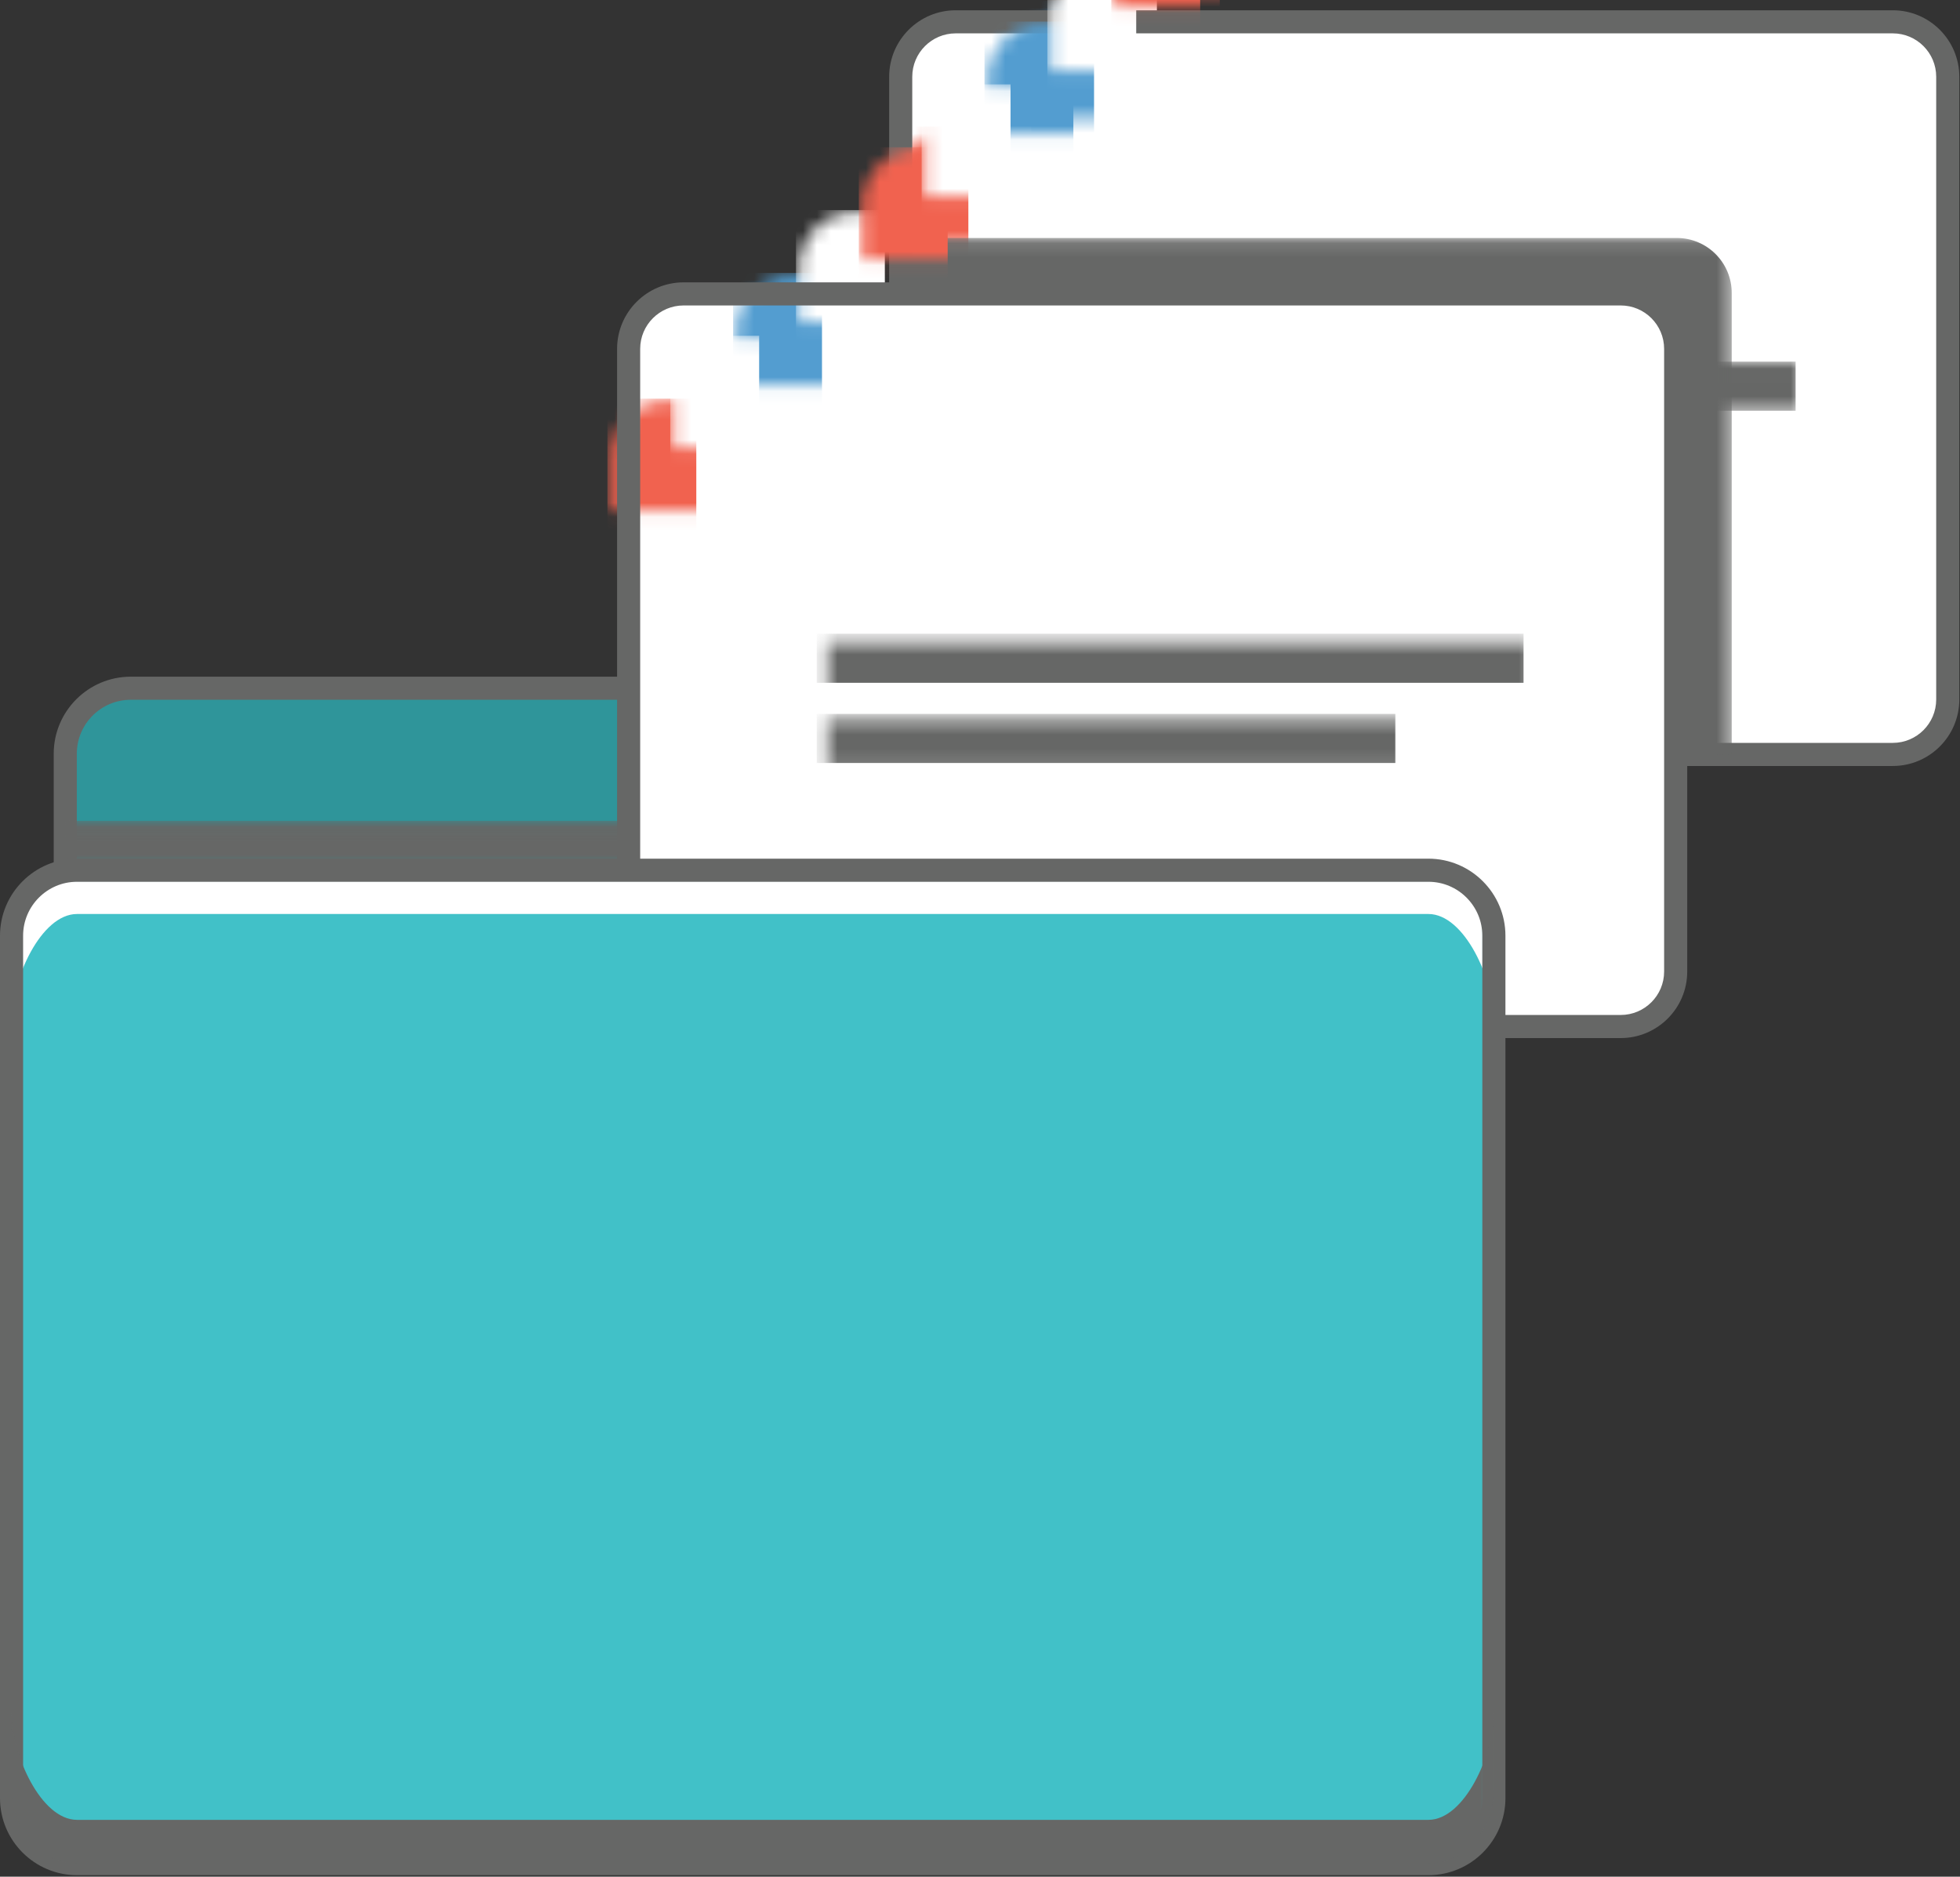 <?xml version="1.0" encoding="UTF-8" standalone="no"?>
<svg width="141px" height="135px" viewBox="0 0 141 135" version="1.1" xmlns="http://www.w3.org/2000/svg" xmlns:xlink="http://www.w3.org/1999/xlink" xmlns:sketch="http://www.bohemiancoding.com/sketch/ns">
    <rect x="0" y="0" width="141" height="135" fill="#333333" stroke="none"/>
    <!-- Generator: Sketch Beta 3.3.2 (12041) - http://www.bohemiancoding.com/sketch -->
    <title>folder</title>
    <desc>Created with Sketch Beta.</desc>
    <defs>
        <rect id="path-1" x="0.696" y="0.045" width="99.213" height="3.317"></rect>
        <rect id="path-3" x="0.712" y="0.396" width="41.626" height="3.532"></rect>
        <path id="path-5" d="M4.75,0.569 C2.567,0.569 0.796,2.34 0.796,4.523 L0.796,8.488 L76.119,8.488 L76.119,4.523 C76.119,2.34 74.349,0.569 72.165,0.569 L4.75,0.569 L4.75,0.569 Z"></path>
        <path id="path-7" d="M4.75,0.569 C2.567,0.569 0.796,2.34 0.796,4.523 L0.796,8.488 L76.119,8.488 L76.119,4.523 C76.119,2.34 74.349,0.569 72.165,0.569 L4.75,0.569 L4.75,0.569 Z"></path>
        <path id="path-9" d="M4.75,0.569 C2.567,0.569 0.796,2.34 0.796,4.523 L0.796,8.488 L76.119,8.488 L76.119,4.523 C76.119,2.34 74.349,0.569 72.165,0.569 L4.75,0.569 L4.75,0.569 Z"></path>
        <path id="path-11" d="M4.75,0.569 C2.567,0.569 0.796,2.34 0.796,4.523 L0.796,8.488 L76.119,8.488 L76.119,4.523 C76.119,2.34 74.349,0.569 72.165,0.569 L4.75,0.569 L4.75,0.569 Z"></path>
        <path id="path-13" d="M4.75,0.569 C2.567,0.569 0.796,2.34 0.796,4.523 L0.796,8.488 L76.119,8.488 L76.119,4.523 C76.119,2.34 74.349,0.569 72.165,0.569 L4.75,0.569 L4.75,0.569 Z"></path>
        <path id="path-15" d="M4.75,0.569 C2.567,0.569 0.796,2.34 0.796,4.523 L0.796,8.488 L76.119,8.488 L76.119,4.523 C76.119,2.34 74.349,0.569 72.165,0.569 L4.75,0.569 L4.75,0.569 Z"></path>
        <path id="path-17" d="M4.75,0.569 C2.567,0.569 0.796,2.34 0.796,4.523 L0.796,8.488 L76.119,8.488 L76.119,4.523 C76.119,2.34 74.349,0.569 72.165,0.569 L4.75,0.569 L4.75,0.569 Z"></path>
        <path id="path-19" d="M4.75,0.569 C2.567,0.569 0.796,2.34 0.796,4.523 L0.796,8.488 L76.119,8.488 L76.119,4.523 C76.119,2.34 74.349,0.569 72.165,0.569 L4.75,0.569 L4.75,0.569 Z"></path>
        <path id="path-21" d="M4.75,0.569 C2.567,0.569 0.796,2.34 0.796,4.523 L0.796,8.488 L76.119,8.488 L76.119,4.523 C76.119,2.34 74.349,0.569 72.165,0.569 L4.75,0.569 L4.75,0.569 Z"></path>
        <path id="path-23" d="M4.75,0.569 C2.567,0.569 0.796,2.34 0.796,4.523 L0.796,8.488 L76.119,8.488 L76.119,4.523 C76.119,2.34 74.349,0.569 72.165,0.569 L4.75,0.569 L4.75,0.569 Z"></path>
        <path id="path-25" d="M4.75,0.569 C2.567,0.569 0.796,2.34 0.796,4.523 L0.796,8.488 L76.119,8.488 L76.119,4.523 C76.119,2.34 74.349,0.569 72.165,0.569 L4.75,0.569 L4.75,0.569 Z"></path>
        <path id="path-27" d="M4.75,0.569 C2.567,0.569 0.796,2.34 0.796,4.523 L0.796,8.488 L76.119,8.488 L76.119,4.523 C76.119,2.34 74.349,0.569 72.165,0.569 L4.75,0.569 L4.75,0.569 Z"></path>
        <path id="path-29" d="M4.75,0.569 C2.567,0.569 0.796,2.34 0.796,4.523 L0.796,8.488 L76.119,8.488 L76.119,4.523 C76.119,2.34 74.349,0.569 72.165,0.569 L4.75,0.569 L4.75,0.569 Z"></path>
        <path id="path-31" d="M4.75,0.569 C2.567,0.569 0.796,2.34 0.796,4.523 L0.796,8.488 L76.119,8.488 L76.119,4.523 C76.119,2.34 74.349,0.569 72.165,0.569 L4.75,0.569 L4.75,0.569 Z"></path>
        <path id="path-33" d="M4.75,0.569 C2.567,0.569 0.796,2.34 0.796,4.523 L0.796,8.488 L76.119,8.488 L76.119,4.523 C76.119,2.34 74.349,0.569 72.165,0.569 L4.75,0.569 L4.75,0.569 Z"></path>
        <path id="path-35" d="M4.75,0.569 C2.567,0.569 0.796,2.34 0.796,4.523 L0.796,8.488 L76.119,8.488 L76.119,4.523 C76.119,2.34 74.349,0.569 72.165,0.569 L4.75,0.569 L4.75,0.569 Z"></path>
        <rect id="path-37" x="0.328" y="0.013" width="50.846" height="3.532"></rect>
        <rect id="path-39" x="0.328" y="0.781" width="41.626" height="3.532"></rect>
        <rect id="path-41" x="0.875" y="0.12" width="59.703" height="37.15"></rect>
        <path id="path-43" d="M4.178,0.143 C1.994,0.143 0.224,1.913 0.224,4.096 L0.224,8.06 L75.547,8.06 L75.547,4.096 C75.547,1.913 73.777,0.143 71.593,0.143 L4.178,0.143 L4.178,0.143 Z"></path>
        <path id="path-45" d="M4.178,0.143 C1.994,0.143 0.224,1.913 0.224,4.096 L0.224,8.06 L75.547,8.06 L75.547,4.096 C75.547,1.913 73.777,0.143 71.593,0.143 L4.178,0.143 L4.178,0.143 Z"></path>
        <path id="path-47" d="M4.178,0.143 C1.994,0.143 0.224,1.913 0.224,4.096 L0.224,8.06 L75.547,8.06 L75.547,4.096 C75.547,1.913 73.777,0.143 71.593,0.143 L4.178,0.143 L4.178,0.143 Z"></path>
        <path id="path-49" d="M4.178,0.143 C1.994,0.143 0.224,1.913 0.224,4.096 L0.224,8.06 L75.547,8.06 L75.547,4.096 C75.547,1.913 73.777,0.143 71.593,0.143 L4.178,0.143 L4.178,0.143 Z"></path>
        <path id="path-51" d="M4.178,0.143 C1.994,0.143 0.224,1.913 0.224,4.096 L0.224,8.06 L75.547,8.06 L75.547,4.096 C75.547,1.913 73.777,0.143 71.593,0.143 L4.178,0.143 L4.178,0.143 Z"></path>
        <path id="path-53" d="M4.178,0.143 C1.994,0.143 0.224,1.913 0.224,4.096 L0.224,8.06 L75.547,8.06 L75.547,4.096 C75.547,1.913 73.777,0.143 71.593,0.143 L4.178,0.143 L4.178,0.143 Z"></path>
        <path id="path-55" d="M4.178,0.143 C1.994,0.143 0.224,1.913 0.224,4.096 L0.224,8.06 L75.547,8.06 L75.547,4.096 C75.547,1.913 73.777,0.143 71.593,0.143 L4.178,0.143 L4.178,0.143 Z"></path>
        <path id="path-57" d="M4.178,0.143 C1.994,0.143 0.224,1.913 0.224,4.096 L0.224,8.06 L75.547,8.06 L75.547,4.096 C75.547,1.913 73.777,0.143 71.593,0.143 L4.178,0.143 L4.178,0.143 Z"></path>
        <path id="path-59" d="M4.178,0.143 C1.994,0.143 0.224,1.913 0.224,4.096 L0.224,8.06 L75.547,8.06 L75.547,4.096 C75.547,1.913 73.777,0.143 71.593,0.143 L4.178,0.143 L4.178,0.143 Z"></path>
        <path id="path-61" d="M4.178,0.143 C1.994,0.143 0.224,1.913 0.224,4.096 L0.224,8.06 L75.547,8.06 L75.547,4.096 C75.547,1.913 73.777,0.143 71.593,0.143 L4.178,0.143 L4.178,0.143 Z"></path>
        <path id="path-63" d="M4.178,0.143 C1.994,0.143 0.224,1.913 0.224,4.096 L0.224,8.06 L75.547,8.06 L75.547,4.096 C75.547,1.913 73.777,0.143 71.593,0.143 L4.178,0.143 L4.178,0.143 Z"></path>
        <path id="path-65" d="M4.178,0.143 C1.994,0.143 0.224,1.913 0.224,4.096 L0.224,8.06 L75.547,8.06 L75.547,4.096 C75.547,1.913 73.777,0.143 71.593,0.143 L4.178,0.143 L4.178,0.143 Z"></path>
        <path id="path-67" d="M4.178,0.143 C1.994,0.143 0.224,1.913 0.224,4.096 L0.224,8.06 L75.547,8.06 L75.547,4.096 C75.547,1.913 73.777,0.143 71.593,0.143 L4.178,0.143 L4.178,0.143 Z"></path>
        <path id="path-69" d="M4.178,0.143 C1.994,0.143 0.224,1.913 0.224,4.096 L0.224,8.06 L75.547,8.06 L75.547,4.096 C75.547,1.913 73.777,0.143 71.593,0.143 L4.178,0.143 L4.178,0.143 Z"></path>
        <path id="path-71" d="M4.178,0.143 C1.994,0.143 0.224,1.913 0.224,4.096 L0.224,8.06 L75.547,8.06 L75.547,4.096 C75.547,1.913 73.777,0.143 71.593,0.143 L4.178,0.143 L4.178,0.143 Z"></path>
        <path id="path-73" d="M4.178,0.143 C1.994,0.143 0.224,1.913 0.224,4.096 L0.224,8.06 L75.547,8.06 L75.547,4.096 C75.547,1.913 73.777,0.143 71.593,0.143 L4.178,0.143 L4.178,0.143 Z"></path>
        <rect id="path-75" x="0.755" y="0.585" width="50.847" height="3.532"></rect>
        <rect id="path-77" x="0.755" y="0.354" width="41.627" height="3.533"></rect>
        <rect id="path-79" x="0.831" y="0.599" width="106.637" height="10.848"></rect>
        <rect id="path-81" x="0.831" y="0.212" width="106.637" height="10.849"></rect>
        <rect id="path-83" x="0.707" y="0.242" width="50.885" height="37.384"></rect>
    </defs>
    <g id="Page-1" stroke="none" stroke-width="1" fill="none" fill-rule="evenodd" sketch:type="MSPage">
        <g id="folder" sketch:type="MSLayerGroup">
            <g>
                <path d="M103.909,67.243 L103.909,60.131 C103.452,58.008 101.564,56.416 99.304,56.416 L58.702,56.416 L58.707,54.218 C58.707,51.617 56.598,49.508 53.996,49.508 L9.406,49.508 C6.805,49.508 4.695,51.617 4.695,54.218 L4.695,67.087 L103.909,67.243 L103.909,67.243 Z" id="Shape" fill="#2f959a" sketch:type="MSShapeGroup"></path>
                <path d="M104.721,59.957 C104.177,57.425 101.898,55.586 99.304,55.586 L59.535,55.586 L59.538,54.218 C59.538,51.164 57.053,48.677 53.997,48.677 L9.407,48.677 C6.351,48.677 3.864,51.164 3.864,54.218 L3.864,67.086 C3.864,67.544 4.235,67.917 4.694,67.917 L103.907,68.075 L103.909,68.075 C104.129,68.075 104.34,67.987 104.496,67.831 C104.652,67.675 104.74,67.464 104.74,67.244 L104.74,60.132 C104.74,60.073 104.733,60.015 104.721,59.957 L104.721,59.957 Z M103.078,66.411 L5.526,66.257 L5.526,54.218 C5.526,52.079 7.267,50.339 9.407,50.339 L53.997,50.339 C56.136,50.339 57.876,52.079 57.876,54.216 L57.871,56.415 C57.87,56.636 57.958,56.847 58.114,57.005 C58.27,57.16 58.482,57.248 58.702,57.248 L99.304,57.248 C101.092,57.248 102.666,58.494 103.078,60.224 L103.078,66.411 L103.078,66.411 Z" id="Shape" fill="#666766" sketch:type="MSShapeGroup"></path>
                <g id="Group" transform="translate(4, 59)">
                    <g id="Clipped">
                        <g>
                            <mask id="mask-2" sketch:name="SVGID_1_" fill="white">
                                <use xlink:href="#path-1"></use>
                            </mask>
                            <g id="SVGID_1_"></g>
                            <path d="M99.909,3.362 L0.695,3.362 L0.695,0.045 L99.134,0.045 L99.909,3.362 Z" id="Shape" fill="#666766" sketch:type="MSShapeGroup" mask="url(#mask-2)"></path>
                        </g>
                    </g>
                </g>
                <g id="Group" transform="translate(97, 12)">
                    <g id="Clipped">
                        <g>
                            <mask id="mask-4" sketch:name="SVGID_7_" fill="white">
                                <use xlink:href="#path-3"></use>
                            </mask>
                            <g id="SVGID_7_"></g>
                            <rect id="Rectangle-path" fill="#666766" sketch:type="MSShapeGroup" mask="url(#mask-4)" x="0.711" y="0.396" width="41.627" height="3.532"></rect>
                        </g>
                    </g>
                </g>
                <path d="M140.119,50.316 C140.119,52.5 138.348,54.27 136.165,54.27 L68.75,54.27 C66.566,54.27 64.796,52.5 64.796,50.316 L64.796,5.523 C64.796,3.34 66.566,1.569 68.75,1.569 L136.165,1.569 C138.349,1.569 140.119,3.34 140.119,5.523 L140.119,50.316 L140.119,50.316 Z" id="Shape" fill="#FFFFFF" sketch:type="MSShapeGroup"></path>
                <g id="Group" transform="translate(64, 1)">
                    <g id="Clipped">
                        <mask id="mask-6" sketch:name="SVGID_11_" fill="white">
                            <use xlink:href="#path-5"></use>
                        </mask>
                        <g id="SVGID_11_"></g>
                        <rect id="Rectangle-path" fill="#F1624F" sketch:type="MSShapeGroup" mask="url(#mask-6)" x="-0.731" y="8.102" width="6.394" height="64.449">
                            <g transform="translate(2.466, 40.327) rotate(-45) translate(-2.466, -40.327) "></g>
                        </rect>
                    </g>
                    <g id="Clipped">
                        <mask id="mask-8" sketch:name="SVGID_11_" fill="white">
                            <use xlink:href="#path-7"></use>
                        </mask>
                        <g id="SVGID_11_"></g>
                        <rect id="Rectangle-path" fill="#539DD0" sketch:type="MSShapeGroup" mask="url(#mask-8)" x="8.311" y="-0.939" width="6.394" height="64.449">
                            <g transform="translate(11.508, 31.286) rotate(-45) translate(-11.508, -31.286) "></g>
                        </rect>
                    </g>
                    <g id="Clipped">
                        <mask id="mask-10" sketch:name="SVGID_11_" fill="white">
                            <use xlink:href="#path-9"></use>
                        </mask>
                        <g id="SVGID_11_"></g>
                        <rect id="Rectangle-path" fill="#FFFFFF" sketch:type="MSShapeGroup" mask="url(#mask-10)" x="3.79" y="3.582" width="6.394" height="64.449">
                            <g transform="translate(6.987, 35.807) rotate(-45) translate(-6.987, -35.807) "></g>
                        </rect>
                    </g>
                    <g id="Clipped">
                        <mask id="mask-12" sketch:name="SVGID_11_" fill="white">
                            <use xlink:href="#path-11"></use>
                        </mask>
                        <g id="SVGID_11_"></g>
                        <rect id="Rectangle-path" fill="#FFFFFF" sketch:type="MSShapeGroup" mask="url(#mask-12)" x="12.832" y="-5.46" width="6.394" height="64.449">
                            <g transform="translate(16.029, 26.765) rotate(-45) translate(-16.029, -26.765) "></g>
                        </rect>
                    </g>
                    <g id="Clipped">
                        <mask id="mask-14" sketch:name="SVGID_11_" fill="white">
                            <use xlink:href="#path-13"></use>
                        </mask>
                        <g id="SVGID_11_"></g>
                        <rect id="Rectangle-path" fill="#F1624F" sketch:type="MSShapeGroup" mask="url(#mask-14)" x="17.353" y="-9.988" width="6.394" height="64.449">
                            <g transform="translate(20.55, 22.237) rotate(-45) translate(-20.55, -22.237) "></g>
                        </rect>
                    </g>
                    <g id="Clipped">
                        <mask id="mask-16" sketch:name="SVGID_11_" fill="white">
                            <use xlink:href="#path-15"></use>
                        </mask>
                        <g id="SVGID_11_"></g>
                        <rect id="Rectangle-path" fill="#539DD0" sketch:type="MSShapeGroup" mask="url(#mask-16)" x="26.395" y="-19.03" width="6.394" height="64.449">
                            <g transform="translate(29.592, 13.195) rotate(-45) translate(-29.592, -13.195) "></g>
                        </rect>
                    </g>
                    <g id="Clipped">
                        <mask id="mask-18" sketch:name="SVGID_11_" fill="white">
                            <use xlink:href="#path-17"></use>
                        </mask>
                        <g id="SVGID_11_"></g>
                        <rect id="Rectangle-path" fill="#FFFFFF" sketch:type="MSShapeGroup" mask="url(#mask-18)" x="21.874" y="-14.502" width="6.394" height="64.449">
                            <g transform="translate(25.071, 17.723) rotate(-45) translate(-25.071, -17.723) "></g>
                        </rect>
                    </g>
                    <g id="Clipped">
                        <mask id="mask-20" sketch:name="SVGID_11_" fill="white">
                            <use xlink:href="#path-19"></use>
                        </mask>
                        <g id="SVGID_11_"></g>
                        <rect id="Rectangle-path" fill="#FFFFFF" sketch:type="MSShapeGroup" mask="url(#mask-20)" x="30.917" y="-23.537" width="6.393" height="64.449">
                            <g transform="translate(34.113, 8.688) rotate(-45) translate(-34.113, -8.688) "></g>
                        </rect>
                    </g>
                    <g id="Clipped">
                        <mask id="mask-22" sketch:name="SVGID_11_" fill="white">
                            <use xlink:href="#path-21"></use>
                        </mask>
                        <g id="SVGID_11_"></g>
                        <rect id="Rectangle-path" fill="#F1624F" sketch:type="MSShapeGroup" mask="url(#mask-22)" x="35.519" y="-28.139" width="6.393" height="64.449">
                            <g transform="translate(38.715, 4.086) rotate(-45) translate(-38.715, -4.086) "></g>
                        </rect>
                    </g>
                    <g id="Clipped">
                        <mask id="mask-24" sketch:name="SVGID_11_" fill="white">
                            <use xlink:href="#path-23"></use>
                        </mask>
                        <g id="SVGID_11_"></g>
                        <rect id="Rectangle-path" fill="#539DD0" sketch:type="MSShapeGroup" mask="url(#mask-24)" x="44.561" y="-37.181" width="6.393" height="64.449">
                            <g transform="translate(47.758, -4.956) rotate(-45) translate(-47.758, 4.956) "></g>
                        </rect>
                    </g>
                    <g id="Clipped">
                        <mask id="mask-26" sketch:name="SVGID_11_" fill="white">
                            <use xlink:href="#path-25"></use>
                        </mask>
                        <g id="SVGID_11_"></g>
                        <rect id="Rectangle-path" fill="#FFFFFF" sketch:type="MSShapeGroup" mask="url(#mask-26)" x="40.037" y="-32.674" width="6.394" height="64.449">
                            <g transform="translate(43.234, -0.449) rotate(-45) translate(-43.234, 0.449) "></g>
                        </rect>
                    </g>
                    <g id="Clipped">
                        <mask id="mask-28" sketch:name="SVGID_11_" fill="white">
                            <use xlink:href="#path-27"></use>
                        </mask>
                        <g id="SVGID_11_"></g>
                        <rect id="Rectangle-path" fill="#FFFFFF" sketch:type="MSShapeGroup" mask="url(#mask-28)" x="49.079" y="-41.715" width="6.394" height="64.449">
                            <g transform="translate(52.276, -9.491) rotate(-45) translate(-52.276, 9.491) "></g>
                        </rect>
                    </g>
                    <g id="Clipped">
                        <mask id="mask-30" sketch:name="SVGID_11_" fill="white">
                            <use xlink:href="#path-29"></use>
                        </mask>
                        <g id="SVGID_11_"></g>
                        <rect id="Rectangle-path" fill="#F1624F" sketch:type="MSShapeGroup" mask="url(#mask-30)" x="53.604" y="-46.222" width="6.393" height="64.449">
                            <g transform="translate(56.8, -13.998) rotate(-45) translate(-56.8, 13.998) "></g>
                        </rect>
                    </g>
                    <g id="Clipped">
                        <mask id="mask-32" sketch:name="SVGID_11_" fill="white">
                            <use xlink:href="#path-31"></use>
                        </mask>
                        <g id="SVGID_11_"></g>
                        <rect id="Rectangle-path" fill="#539DD0" sketch:type="MSShapeGroup" mask="url(#mask-32)" x="62.647" y="-55.264" width="6.393" height="64.449">
                            <g transform="translate(65.843, -23.04) rotate(-45) translate(-65.843, 23.04) "></g>
                        </rect>
                    </g>
                    <g id="Clipped">
                        <mask id="mask-34" sketch:name="SVGID_11_" fill="white">
                            <use xlink:href="#path-33"></use>
                        </mask>
                        <g id="SVGID_11_"></g>
                        <rect id="Rectangle-path" fill="#FFFFFF" sketch:type="MSShapeGroup" mask="url(#mask-34)" x="58.122" y="-50.75" width="6.394" height="64.449">
                            <g transform="translate(61.319, -18.525) rotate(-45) translate(-61.319, 18.525) "></g>
                        </rect>
                    </g>
                    <g id="Clipped">
                        <mask id="mask-36" sketch:name="SVGID_11_" fill="white">
                            <use xlink:href="#path-35"></use>
                        </mask>
                        <g id="SVGID_11_"></g>
                    </g>
                </g>
                <g id="Group" transform="translate(45, 0)">
                    <g transform="translate(33, 26)" id="Clipped">
                        <g>
                            <g>
                                <mask id="mask-38" sketch:name="SVGID_13_" fill="white">
                                    <use xlink:href="#path-37"></use>
                                </mask>
                                <g id="SVGID_13_"></g>
                                <rect id="Rectangle-path" fill="#666766" sketch:type="MSShapeGroup" mask="url(#mask-38)" x="0.327" y="0.013" width="50.847" height="3.532"></rect>
                            </g>
                        </g>
                    </g>
                    <g transform="translate(33, 31)" id="Clipped">
                        <g>
                            <g>
                                <mask id="mask-40" sketch:name="SVGID_15_" fill="white">
                                    <use xlink:href="#path-39"></use>
                                </mask>
                                <g id="SVGID_15_"></g>
                                <rect id="Rectangle-path" fill="#666766" sketch:type="MSShapeGroup" mask="url(#mask-40)" x="0.327" y="0.781" width="41.627" height="3.532"></rect>
                            </g>
                        </g>
                    </g>
                    <path d="M91.165,0.739 L23.75,0.739 C21.111,0.739 18.965,2.885 18.965,5.524 L18.965,50.317 C18.965,52.956 21.111,55.101 23.75,55.101 L91.165,55.101 C93.805,55.101 95.95,52.956 95.95,50.317 L95.95,5.523 C95.95,2.885 93.804,0.739 91.165,0.739 L91.165,0.739 Z M94.288,50.316 C94.288,52.038 92.888,53.439 91.165,53.439 L23.75,53.439 C22.028,53.439 20.627,52.038 20.627,50.316 L20.627,5.523 C20.627,3.801 22.028,2.4 23.75,2.4 L91.165,2.4 C92.888,2.4 94.288,3.801 94.288,5.523 L94.288,50.316 L94.288,50.316 Z" id="Shape" fill="#666766" sketch:type="MSShapeGroup"></path>
                    <g transform="translate(19, 17)" id="Clipped">
                        <g>
                            <g>
                                <mask id="mask-42" sketch:name="SVGID_17_" fill="white">
                                    <use xlink:href="#path-41"></use>
                                </mask>
                                <g id="SVGID_17_"></g>
                                <path d="M60.578,37.271 L60.578,4.073 C60.578,1.89 58.808,0.119 56.624,0.119 L0.875,0.119 L0.875,4.141 L52.593,4.141 C52.593,4.141 56.433,4.675 56.433,8.895 L56.433,37.27 L60.578,37.27 L60.578,37.271 Z" id="Shape" fill="#666766" sketch:type="MSShapeGroup" mask="url(#mask-42)"></path>
                            </g>
                        </g>
                    </g>
                    <path d="M75.546,69.889 C75.546,72.073 73.776,73.843 71.592,73.843 L4.178,73.843 C1.994,73.843 0.224,72.073 0.224,69.889 L0.224,25.096 C0.224,22.913 1.994,21.142 4.178,21.142 L71.593,21.142 C73.778,21.142 75.547,22.913 75.547,25.096 L75.547,69.889 L75.546,69.889 Z" id="Shape" fill="#FFFFFF" sketch:type="MSShapeGroup"></path>
                </g>
                <g id="Group" transform="translate(45, 21)">
                    <g id="Clipped">
                        <mask id="mask-44" sketch:name="SVGID_19_" fill="white">
                            <use xlink:href="#path-43"></use>
                        </mask>
                        <g id="SVGID_19_"></g>
                        <rect id="Rectangle-path" fill="#F1624F" sketch:type="MSShapeGroup" mask="url(#mask-44)" x="-1.303" y="7.675" width="6.394" height="64.449">
                            <g transform="translate(1.894, 39.899) rotate(-45) translate(-1.894, -39.899) "></g>
                        </rect>
                    </g>
                    <g id="Clipped">
                        <mask id="mask-46" sketch:name="SVGID_19_" fill="white">
                            <use xlink:href="#path-45"></use>
                        </mask>
                        <g id="SVGID_19_"></g>
                        <rect id="Rectangle-path" fill="#539DD0" sketch:type="MSShapeGroup" mask="url(#mask-46)" x="7.739" y="-1.367" width="6.394" height="64.449">
                            <g transform="translate(10.936, 30.857) rotate(-45) translate(-10.936, -30.857) "></g>
                        </rect>
                    </g>
                    <g id="Clipped">
                        <mask id="mask-48" sketch:name="SVGID_19_" fill="white">
                            <use xlink:href="#path-47"></use>
                        </mask>
                        <g id="SVGID_19_"></g>
                        <rect id="Rectangle-path" fill="#FFFFFF" sketch:type="MSShapeGroup" mask="url(#mask-48)" x="3.218" y="3.154" width="6.394" height="64.449">
                            <g transform="translate(6.415, 35.378) rotate(-45) translate(-6.415, -35.378) "></g>
                        </rect>
                    </g>
                    <g id="Clipped">
                        <mask id="mask-50" sketch:name="SVGID_19_" fill="white">
                            <use xlink:href="#path-49"></use>
                        </mask>
                        <g id="SVGID_19_"></g>
                        <rect id="Rectangle-path" fill="#FFFFFF" sketch:type="MSShapeGroup" mask="url(#mask-50)" x="12.26" y="-5.888" width="6.394" height="64.449">
                            <g transform="translate(15.457, 26.336) rotate(-45) translate(-15.457, -26.336) "></g>
                        </rect>
                    </g>
                    <g id="Clipped">
                        <mask id="mask-52" sketch:name="SVGID_19_" fill="white">
                            <use xlink:href="#path-51"></use>
                        </mask>
                        <g id="SVGID_19_"></g>
                        <rect id="Rectangle-path" fill="#F1624F" sketch:type="MSShapeGroup" mask="url(#mask-52)" x="16.781" y="-10.409" width="6.394" height="64.449">
                            <g transform="translate(19.978, 21.815) rotate(-45) translate(-19.978, -21.815) "></g>
                        </rect>
                    </g>
                    <g id="Clipped">
                        <mask id="mask-54" sketch:name="SVGID_19_" fill="white">
                            <use xlink:href="#path-53"></use>
                        </mask>
                        <g id="SVGID_19_"></g>
                        <rect id="Rectangle-path" fill="#539DD0" sketch:type="MSShapeGroup" mask="url(#mask-54)" x="25.823" y="-19.451" width="6.394" height="64.449">
                            <g transform="translate(29.02, 12.774) rotate(-45) translate(-29.02, -12.774) "></g>
                        </rect>
                    </g>
                    <g id="Clipped">
                        <mask id="mask-56" sketch:name="SVGID_19_" fill="white">
                            <use xlink:href="#path-55"></use>
                        </mask>
                        <g id="SVGID_19_"></g>
                        <rect id="Rectangle-path" fill="#FFFFFF" sketch:type="MSShapeGroup" mask="url(#mask-56)" x="21.302" y="-14.93" width="6.394" height="64.449">
                            <g transform="translate(24.499, 17.294) rotate(-45) translate(-24.499, -17.294) "></g>
                        </rect>
                    </g>
                    <g id="Clipped">
                        <mask id="mask-58" sketch:name="SVGID_19_" fill="white">
                            <use xlink:href="#path-57"></use>
                        </mask>
                        <g id="SVGID_19_"></g>
                        <rect id="Rectangle-path" fill="#FFFFFF" sketch:type="MSShapeGroup" mask="url(#mask-58)" x="30.344" y="-23.972" width="6.394" height="64.449">
                            <g transform="translate(33.541, 8.253) rotate(-45) translate(-33.541, -8.253) "></g>
                        </rect>
                    </g>
                    <g id="Clipped">
                        <mask id="mask-60" sketch:name="SVGID_19_" fill="white">
                            <use xlink:href="#path-59"></use>
                        </mask>
                        <g id="SVGID_19_"></g>
                        <rect id="Rectangle-path" fill="#F1624F" sketch:type="MSShapeGroup" mask="url(#mask-60)" x="34.945" y="-28.573" width="6.394" height="64.449">
                            <g transform="translate(38.142, 3.651) rotate(-45) translate(-38.142, -3.651) "></g>
                        </rect>
                    </g>
                    <g id="Clipped">
                        <mask id="mask-62" sketch:name="SVGID_19_" fill="white">
                            <use xlink:href="#path-61"></use>
                        </mask>
                        <g id="SVGID_19_"></g>
                        <rect id="Rectangle-path" fill="#539DD0" sketch:type="MSShapeGroup" mask="url(#mask-62)" x="43.987" y="-37.608" width="6.393" height="64.449">
                            <g transform="translate(47.184, -5.384) rotate(-45) translate(-47.184, 5.384) "></g>
                        </rect>
                    </g>
                    <g id="Clipped">
                        <mask id="mask-64" sketch:name="SVGID_19_" fill="white">
                            <use xlink:href="#path-63"></use>
                        </mask>
                        <g id="SVGID_19_"></g>
                        <rect id="Rectangle-path" fill="#FFFFFF" sketch:type="MSShapeGroup" mask="url(#mask-64)" x="39.466" y="-33.094" width="6.394" height="64.449">
                            <g transform="translate(42.663, -0.87) rotate(-45) translate(-42.663, 0.87) "></g>
                        </rect>
                    </g>
                    <g id="Clipped">
                        <mask id="mask-66" sketch:name="SVGID_19_" fill="white">
                            <use xlink:href="#path-65"></use>
                        </mask>
                        <g id="SVGID_19_"></g>
                        <rect id="Rectangle-path" fill="#FFFFFF" sketch:type="MSShapeGroup" mask="url(#mask-66)" x="48.508" y="-42.142" width="6.394" height="64.449">
                            <g transform="translate(51.705, -9.918) rotate(-45) translate(-51.705, 9.918) "></g>
                        </rect>
                    </g>
                    <g id="Clipped">
                        <mask id="mask-68" sketch:name="SVGID_19_" fill="white">
                            <use xlink:href="#path-67"></use>
                        </mask>
                        <g id="SVGID_19_"></g>
                        <rect id="Rectangle-path" fill="#F1624F" sketch:type="MSShapeGroup" mask="url(#mask-68)" x="53.03" y="-46.65" width="6.393" height="64.449">
                            <g transform="translate(56.226, -14.426) rotate(-45) translate(-56.226, 14.426) "></g>
                        </rect>
                    </g>
                    <g id="Clipped">
                        <mask id="mask-70" sketch:name="SVGID_19_" fill="white">
                            <use xlink:href="#path-69"></use>
                        </mask>
                        <g id="SVGID_19_"></g>
                        <rect id="Rectangle-path" fill="#539DD0" sketch:type="MSShapeGroup" mask="url(#mask-70)" x="62.072" y="-55.692" width="6.393" height="64.449">
                            <g transform="translate(65.269, -23.467) rotate(-45) translate(-65.269, 23.467) "></g>
                        </rect>
                    </g>
                    <g id="Clipped">
                        <mask id="mask-72" sketch:name="SVGID_19_" fill="white">
                            <use xlink:href="#path-71"></use>
                        </mask>
                        <g id="SVGID_19_"></g>
                        <rect id="Rectangle-path" fill="#FFFFFF" sketch:type="MSShapeGroup" mask="url(#mask-72)" x="57.549" y="-51.184" width="6.394" height="64.449">
                            <g transform="translate(60.746, -18.96) rotate(-45) translate(-60.746, 18.96) "></g>
                        </rect>
                    </g>
                    <g id="Clipped">
                        <mask id="mask-74" sketch:name="SVGID_19_" fill="white">
                            <use xlink:href="#path-73"></use>
                        </mask>
                        <g id="SVGID_19_"></g>
                        <rect id="Rectangle-path" fill="#FFFFFF" sketch:type="MSShapeGroup" mask="url(#mask-74)" x="66.59" y="-60.226" width="6.394" height="64.449">
                            <g transform="translate(69.787, -28.001) rotate(-45) translate(-69.787, 28.001) "></g>
                        </rect>
                    </g>
                </g>
                <g id="Group" transform="translate(58, 45)">
                    <g id="Clipped">
                        <g>
                            <mask id="mask-76" sketch:name="SVGID_21_" fill="white">
                                <use xlink:href="#path-75"></use>
                            </mask>
                            <g id="SVGID_21_"></g>
                            <rect id="Rectangle-path" fill="#666766" sketch:type="MSShapeGroup" mask="url(#mask-76)" x="0.755" y="0.585" width="50.847" height="3.532"></rect>
                        </g>
                    </g>
                </g>
                <g id="Group" transform="translate(58, 51)">
                    <g id="Clipped">
                        <g>
                            <mask id="mask-78" sketch:name="SVGID_23_" fill="white">
                                <use xlink:href="#path-77"></use>
                            </mask>
                            <g id="SVGID_23_"></g>
                            <rect id="Rectangle-path" fill="#666766" sketch:type="MSShapeGroup" mask="url(#mask-78)" x="0.754" y="0.354" width="41.627" height="3.532"></rect>
                        </g>
                    </g>
                </g>
                <path d="M116.593,20.311 L49.177,20.311 C46.539,20.311 44.392,22.457 44.392,25.095 L44.392,69.889 C44.392,72.528 46.539,74.673 49.177,74.673 L116.593,74.673 C119.231,74.673 121.377,72.528 121.377,69.889 L121.377,25.095 C121.377,22.457 119.231,20.311 116.593,20.311 L116.593,20.311 Z M119.715,69.889 C119.715,71.611 118.315,73.012 116.593,73.012 L49.177,73.012 C47.455,73.012 46.054,71.611 46.054,69.889 L46.054,25.095 C46.054,23.373 47.455,21.973 49.177,21.973 L116.593,21.973 C118.315,21.973 119.715,23.373 119.715,25.095 L119.715,69.889 L119.715,69.889 Z" id="Shape" fill="#666766" sketch:type="MSShapeGroup"></path>
                <path d="M107.468,129.35 C107.468,131.952 105.359,134.061 102.757,134.061 L5.542,134.061 C2.94,134.061 0.831,131.952 0.831,129.35 L0.831,67.311 C0.831,64.708 2.94,62.6 5.542,62.6 L102.757,62.6 C105.359,62.6 107.468,64.709 107.468,67.311 L107.468,129.35 L107.468,129.35 Z" id="Shape" fill="#41c1c8" sketch:type="MSShapeGroup"></path>
                <g id="Group" transform="translate(0, 62)">
                    <g id="Clipped">
                        <g>
                            <mask id="mask-80" sketch:name="SVGID_25_" fill="white">
                                <use xlink:href="#path-79"></use>
                            </mask>
                            <g id="SVGID_25_"></g>
                            <path d="M107.468,11.447 C107.468,8.451 105.359,3.748 102.757,3.748 L5.542,3.748 C2.94,3.748 0.831,8.451 0.831,11.447 L0.831,6.022 C0.831,3.028 2.94,0.598 5.542,0.598 L102.757,0.598 C105.359,0.598 107.468,3.028 107.468,6.022 L107.468,11.447 L107.468,11.447 Z" id="Shape" fill="#FFFFFF" sketch:type="MSShapeGroup" mask="url(#mask-80)"></path>
                        </g>
                    </g>
                </g>
                <path d="M102.757,61.768 L5.542,61.768 C2.486,61.768 0,64.254 0,67.31 L0,129.35 C0,132.405 2.486,134.891 5.542,134.891 L102.757,134.891 C105.813,134.891 108.299,132.405 108.299,129.35 L108.299,67.31 C108.299,64.254 105.813,61.768 102.757,61.768 L102.757,61.768 Z M106.637,129.35 C106.637,131.49 104.896,133.229 102.757,133.229 L5.542,133.229 C3.402,133.229 1.662,131.49 1.662,129.35 L1.662,67.31 C1.662,65.171 3.402,63.43 5.542,63.43 L102.757,63.43 C104.896,63.43 106.637,65.171 106.637,67.31 L106.637,129.35 L106.637,129.35 Z" id="Shape" fill="#666766" sketch:type="MSShapeGroup"></path>
                <g id="Group" transform="translate(0, 123)">
                    <g id="Clipped">
                        <g>
                            <mask id="mask-82" sketch:name="SVGID_27_" fill="white">
                                <use xlink:href="#path-81"></use>
                            </mask>
                            <g id="SVGID_27_"></g>
                            <path d="M0.831,0.213 C0.831,3.208 2.94,7.911 5.542,7.911 L102.757,7.911 C105.359,7.911 107.468,3.208 107.468,0.213 L107.468,5.637 C107.468,8.632 105.359,11.061 102.757,11.061 L5.542,11.061 C2.94,11.061 0.831,8.632 0.831,5.637 L0.831,0.213 L0.831,0.213 Z" id="Shape" fill="#666766" sketch:type="MSShapeGroup" mask="url(#mask-82)"></path>
                        </g>
                    </g>
                </g>
                
            </g>
        </g>
    </g>
</svg>